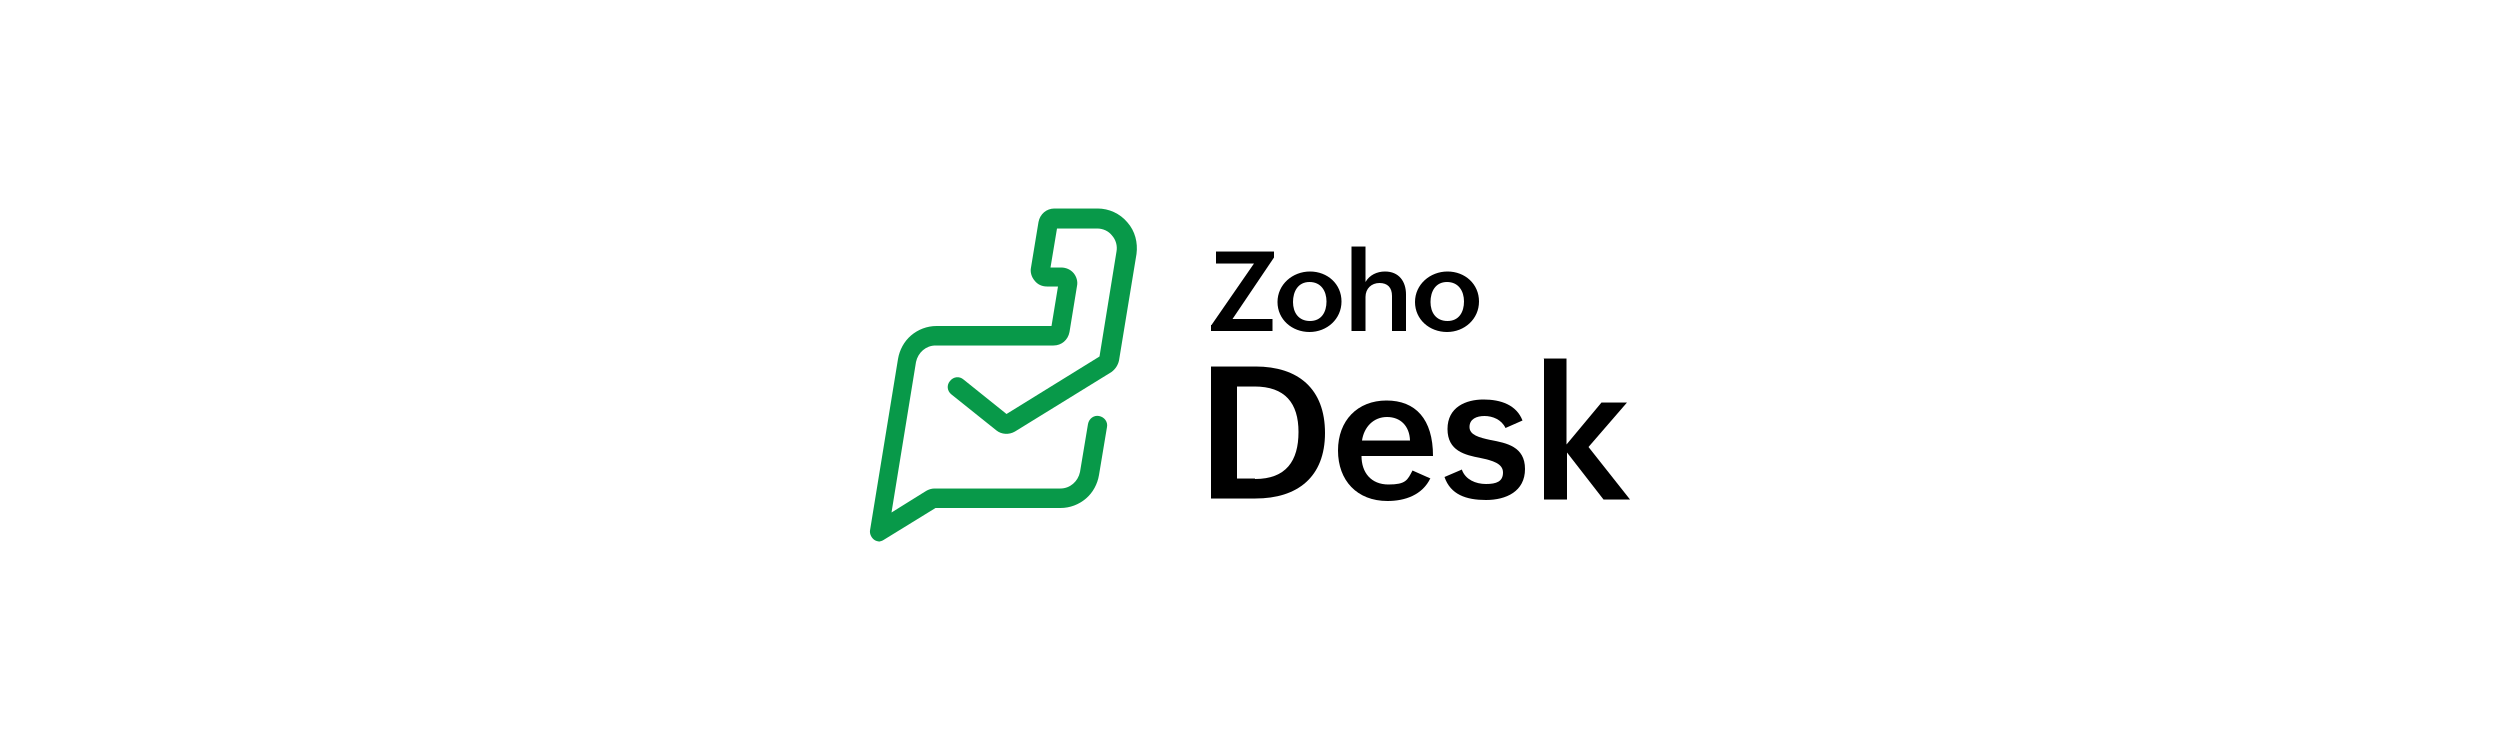 <svg xmlns="http://www.w3.org/2000/svg" id="Layer_1" data-name="Layer 1" viewBox="0 0 500 150"><defs><style>      .cls-1 {        fill: #089949;      }    </style></defs><g><g><path d="M242.2,73.3h8.9c8.6,0,13.9,4.5,13.9,13.3s-5.5,13.1-13.9,13.1h-8.9v-26.4ZM251,95.8c6.2,0,8.7-3.6,8.7-9.4s-2.7-9.1-8.8-9.1h-3.5v18.4h3.6Z"></path><path d="M286.1,95.6c-1.6,3.4-5.1,4.6-8.6,4.6-6.1,0-9.9-4.1-9.9-10.1s3.9-10,9.7-10,9.3,3.7,9.3,11.1h-14.3c0,3.3,1.9,5.7,5.4,5.7s3.8-.9,4.8-2.8l3.6,1.6ZM282,88.1c-.1-2.9-1.9-4.7-4.6-4.7s-4.6,2-5,4.7h9.6Z"></path><path d="M292.4,94c.7,1.9,2.7,2.8,4.8,2.8s3.4-.5,3.4-2.3-2.1-2.4-4.5-2.9c-3.1-.6-6.6-1.4-6.6-5.8s3.7-5.9,7.2-5.9,6.6,1.1,7.8,4.2l-3.4,1.5c-.8-1.7-2.6-2.4-4.2-2.4s-3,.6-3,2.2,1.9,2.1,4.2,2.6c3.2.6,6.9,1.3,6.9,5.8s-3.8,6.2-7.8,6.2-7.1-1.1-8.3-4.6l3.5-1.5Z"></path><path d="M308.7,71.7h4.6v17.2l7-8.4h5.1l-7.7,8.9,8.3,10.5h-5.3l-7.3-9.4v9.4h-4.6v-28.1h0Z"></path></g><g><path d="M242.3,65l8.5-12.3h-7.6v-2.4h11.6v1.2l-8.3,12.3h8v2.4h-12.3v-1.2Z"></path><path d="M262,54.3c3.5,0,6.3,2.5,6.3,6s-2.9,6.1-6.4,6.1-6.4-2.5-6.4-6,3-6.1,6.5-6.1ZM265.3,60.3c0-2.1-1.1-3.9-3.4-3.9s-3.3,1.9-3.3,4,1.1,3.8,3.4,3.8c2.3,0,3.3-1.8,3.3-3.9Z"></path><path d="M270.3,49.3h2.8v7.1c.8-1.4,2.3-2.1,3.9-2.1,2.8,0,4.2,2,4.2,4.6v7.3h-2.8v-7c0-1.7-.9-2.6-2.5-2.6s-2.8,1.1-2.8,2.8v6.8h-2.8v-16.9Z"></path><path d="M289.5,54.3c3.5,0,6.3,2.5,6.3,6s-2.9,6.1-6.4,6.1-6.4-2.5-6.4-6,3-6.1,6.5-6.1ZM292.8,60.3c0-2.1-1.1-3.9-3.4-3.9s-3.3,1.9-3.3,4,1.1,3.8,3.4,3.8c2.3,0,3.3-1.8,3.3-3.9Z"></path></g></g><path class="cls-1" d="M176,108.3c-.4,0-.8-.1-1.1-.3-.6-.4-1-1.2-.9-1.9l5.6-34.3c.3-1.8,1.2-3.5,2.6-4.7,1.4-1.2,3.2-1.9,5.1-1.9h23l1.3-7.9h-2.2c-1,0-1.9-.4-2.5-1.2-.6-.7-.9-1.7-.7-2.6l1.5-9.1c.3-1.6,1.6-2.7,3.2-2.7h8.6c2.3,0,4.5,1,6,2.8,1.5,1.7,2.1,4,1.8,6.3l-3.5,21.3c-.2.9-.7,1.7-1.5,2.3l-19.3,11.9c-1.2.7-2.7.6-3.7-.2l-9-7.2c-.9-.7-1-1.9-.3-2.7.7-.9,1.9-1,2.7-.3l8.6,6.9,18.6-11.5,3.4-21c.2-1.1-.1-2.3-.9-3.2-.7-.9-1.8-1.4-3-1.4h-8l-1.3,7.8h2.1c1,0,1.9.4,2.5,1.1.6.7.9,1.7.7,2.6l-1.5,9.2c-.3,1.6-1.6,2.7-3.2,2.7h-23.6c-1.9,0-3.5,1.4-3.9,3.3l-4.9,30.1,6.9-4.3c.5-.3,1.1-.5,1.7-.5h25.2c1.9,0,3.5-1.4,3.9-3.3l1.6-9.6c.2-1.1,1.2-1.8,2.2-1.6,1.1.2,1.8,1.2,1.6,2.2l-1.6,9.6c-.3,1.8-1.2,3.5-2.6,4.7-1.4,1.2-3.2,1.9-5.1,1.9h-25l-10.4,6.4c-.3.2-.7.3-1,.3Z"></path></svg>